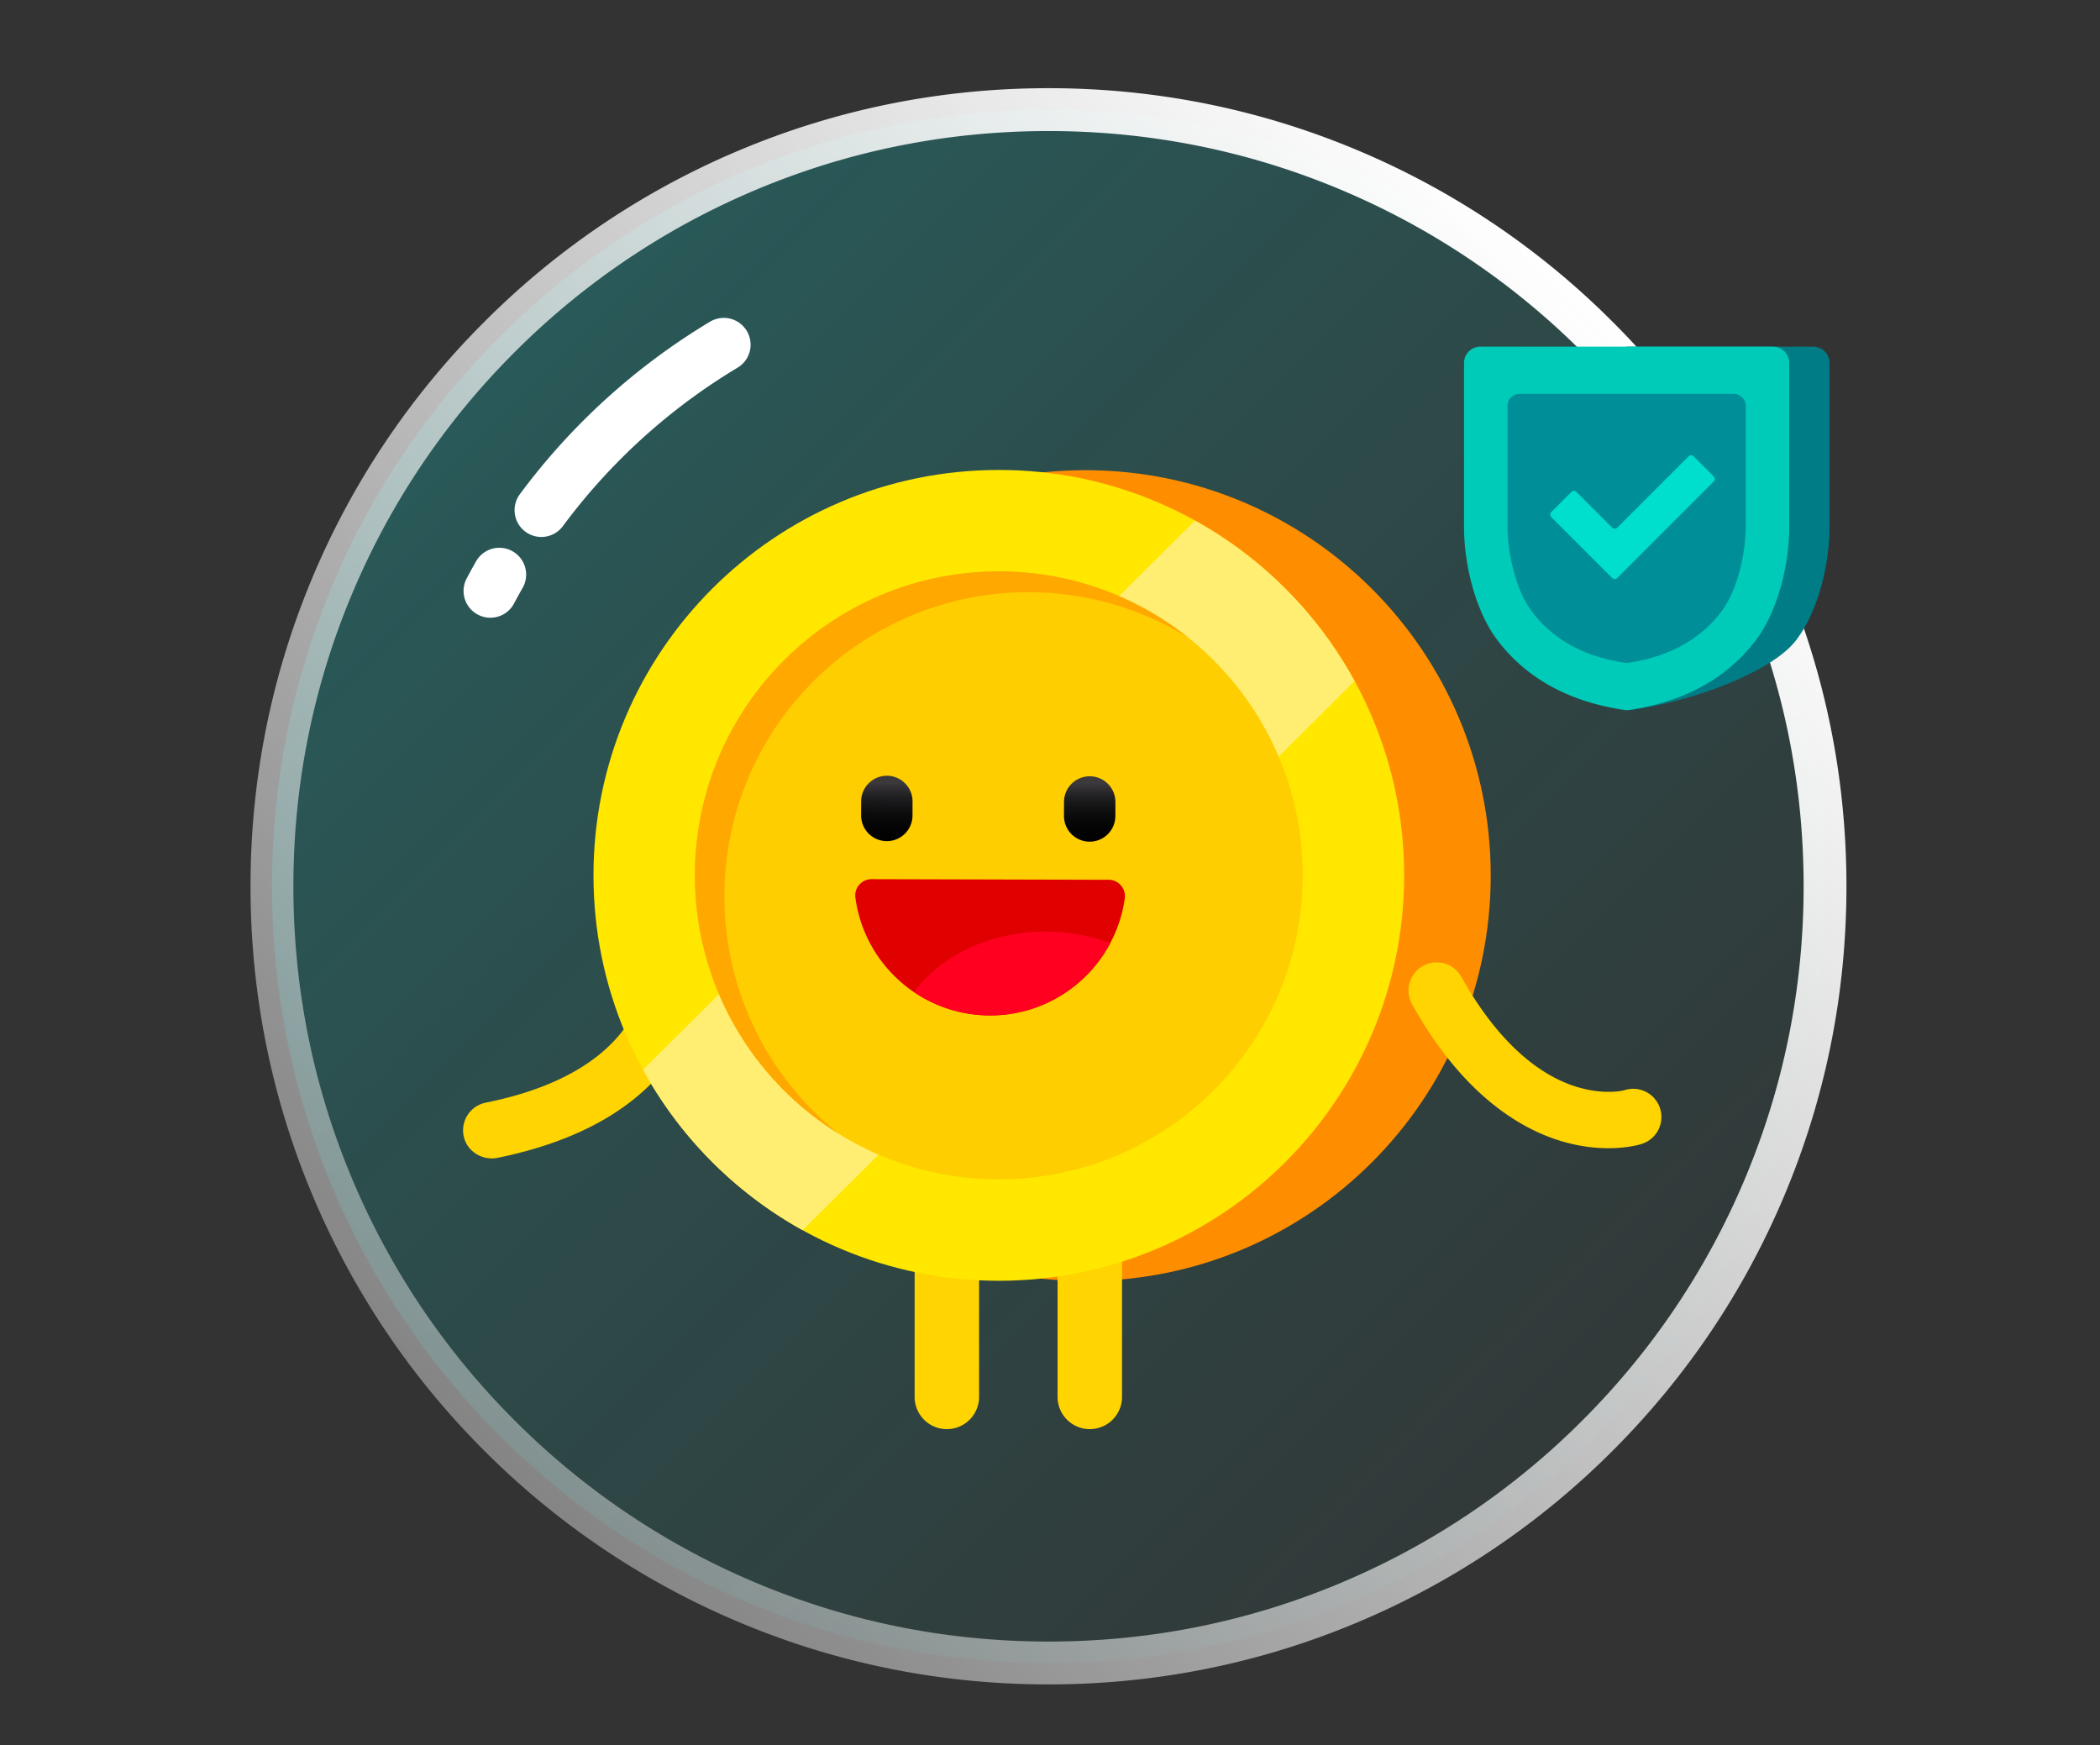 <svg width="201" height="167" viewBox="0 0 201 167" fill="none" xmlns="http://www.w3.org/2000/svg"><rect x="0" y="0" width="201" height="167" fill="#333333" stroke="none"/><path opacity=".2" d="M100.355 159.141c41.049 0 74.325-33.277 74.325-74.326 0-41.048-33.276-74.325-74.325-74.325S26.03 43.767 26.03 84.815c0 41.049 33.276 74.326 74.325 74.326z" fill="url(#paint0_linear_6009_4714)"/><path d="M103.887 122.588c21.426 0 38.796-17.37 38.796-38.797 0-21.426-17.37-38.796-38.796-38.796-21.427 0-38.797 17.37-38.797 38.796 0 21.427 17.37 38.797 38.797 38.797z" fill="#FF8D00"/><path d="M104.31 136.763a3.085 3.085 0 01-3.085-3.084v-18.637a3.085 3.085 0 116.169 0v18.637a3.084 3.084 0 01-3.084 3.084zm-13.683 0a3.084 3.084 0 01-3.084-3.084v-18.637a3.085 3.085 0 116.169 0v18.637a3.084 3.084 0 01-3.085 3.084zM64.219 94.014c1.575.033 2.684 1.57 2.208 3.071l-.017.05a15.777 15.777 0 01-2.122 4.226c-1.477 2.106-3.473 3.938-5.931 5.447-2.932 1.8-6.541 3.142-10.727 3.991-1.443.292-2.899-.582-3.234-2.015a2.699 2.699 0 012.096-3.263c10.717-2.154 13.832-7.216 14.736-9.875.34-1 1.279-1.67 2.333-1.647l.658.015zm89.73 15.867c-1.273 0-2.871-.169-4.674-.729-3.773-1.171-9.285-4.385-14.117-13.039a2.699 2.699 0 114.713-2.632c3.137 5.618 6.942 9.254 11.005 10.515 2.705.84 4.569.344 4.587.339a2.7 2.7 0 111.579 5.162c-.199.062-1.336.384-3.093.384z" fill="#FFD400"/><path d="M95.601 122.566c21.427 0 38.797-17.37 38.797-38.797 0-21.427-17.37-38.796-38.797-38.796-21.427 0-38.797 17.37-38.797 38.796 0 21.427 17.37 38.797 38.797 38.797z" fill="#FFE700"/><path d="M61.547 102.367a38.968 38.968 0 0015.278 15.358l52.831-52.553a38.97 38.97 0 00-15.278-15.359l-52.83 52.554z" fill="#FFEE72"/><path d="M95.601 112.861c16.067 0 29.091-13.025 29.091-29.092 0-16.066-13.024-29.091-29.09-29.091-16.068 0-29.092 13.025-29.092 29.091 0 16.067 13.024 29.092 29.091 29.092z" fill="#FFCE00"/><path d="M106.11 84.191c.94.003 1.675.838 1.547 1.77-.878 6.349-6.336 11.23-12.923 11.212-6.587-.017-12.019-4.927-12.863-11.28a1.565 1.565 0 011.556-1.761l22.683.06z" fill="#E10000"/><path d="M94.734 97.173c4.995.014 9.335-2.792 11.527-6.916a17.622 17.622 0 00-6.126-1.106c-5.388-.014-10.09 2.316-12.638 5.787a12.937 12.937 0 007.237 2.235z" fill="#FF0021"/><path d="M84.874 80.494a2.46 2.46 0 01-2.453-2.467l.003-1.338a2.46 2.46 0 114.92.014l-.003 1.338a2.46 2.46 0 01-2.467 2.453z" fill="url(#paint1_linear_6009_4714)"/><path d="M104.291 80.545a2.46 2.46 0 01-2.454-2.466l.004-1.338a2.46 2.46 0 114.92.013l-.004 1.338a2.46 2.46 0 01-2.466 2.453z" fill="url(#paint2_linear_6009_4714)"/><path opacity=".8" d="M69.338 85.69c.043-16.066 13.101-29.057 29.168-29.014a28.953 28.953 0 0115.247 4.36 28.966 28.966 0 00-18.075-6.358C79.61 54.635 66.552 67.626 66.51 83.693c-.028 10.47 5.48 19.662 13.768 24.808-6.688-5.348-10.964-13.582-10.94-22.81z" fill="#FF9F00"/><path d="M100.355 161.193c-10.31 0-20.313-2.02-29.73-6.003a76.122 76.122 0 01-24.276-16.367 76.124 76.124 0 01-16.368-24.277c-3.983-9.417-6.003-19.42-6.003-29.73 0-10.31 2.02-20.313 6.003-29.73a76.113 76.113 0 0116.367-24.277 76.113 76.113 0 0124.277-16.367c9.418-3.983 19.42-6.003 29.73-6.003 10.31 0 20.313 2.02 29.73 6.003a76.11 76.11 0 0124.277 16.367 76.094 76.094 0 0116.367 24.277c3.984 9.417 6.003 19.42 6.003 29.73 0 10.31-2.02 20.313-6.003 29.73-3.846 9.095-9.353 17.263-16.367 24.277a76.1 76.1 0 01-24.277 16.367c-9.418 3.983-19.42 6.003-29.73 6.003zm0-148.652c-9.758 0-19.223 1.911-28.132 5.679A72.034 72.034 0 0049.25 33.71a72.036 72.036 0 00-15.49 22.974c-3.767 8.909-5.678 18.374-5.678 28.132 0 9.758 1.91 19.223 5.679 28.132a72.027 72.027 0 0015.49 22.974 72.038 72.038 0 0022.974 15.49c8.91 3.768 18.374 5.679 28.132 5.679 9.758 0 19.223-1.911 28.132-5.679a72.033 72.033 0 0022.974-15.49 72.033 72.033 0 0015.49-22.974c3.768-8.909 5.679-18.374 5.679-28.132 0-9.758-1.911-19.223-5.679-28.132a72.03 72.03 0 00-15.49-22.974 72.038 72.038 0 00-22.974-15.49c-8.91-3.768-18.375-5.679-28.133-5.679z" fill="url(#paint3_linear_6009_4714)"/><path d="M51.814 51.386a2.564 2.564 0 01-2.056-4.093 62.952 62.952 0 0118.2-16.506 2.564 2.564 0 112.641 4.396A57.847 57.847 0 0053.875 50.35a2.56 2.56 0 01-2.06 1.035zm-4.881 7.729a2.564 2.564 0 01-2.263-3.766c.291-.548.594-1.099.901-1.638a2.564 2.564 0 014.457 2.536c-.282.495-.56 1.001-.826 1.504a2.567 2.567 0 01-2.269 1.364z" fill="#fff"/><path d="M173.554 33.175h-17.862V67.93c.087.013.172.027.261.039 6.39-.881 13.766-3.775 15.996-6.746 2.112-2.815 3.166-7.274 3.166-10.793V34.735c0-.862-.7-1.56-1.561-1.56z" fill="#007C86"/><path d="M155.691 33.175h-14.002a1.56 1.56 0 00-1.561 1.56v15.696c0 3.519 1.054 7.979 3.166 10.793 2.229 2.97 6.008 5.865 12.397 6.746 6.39-.881 10.169-3.775 12.398-6.746 2.112-2.815 3.166-7.274 3.166-10.793V34.735a1.56 1.56 0 00-1.561-1.56h-14.003z" fill="#00CBB9"/><path d="M155.691 37.693h-10.259c-.631 0-1.143.512-1.143 1.144v11.5c0 2.578.772 6.11 2.319 8.172 1.633 2.177 4.402 4.297 9.083 4.943 4.682-.646 7.45-2.766 9.084-4.943 1.547-2.062 2.319-5.594 2.319-8.172v-11.5c0-.632-.512-1.144-1.143-1.144h-10.26z" fill="#008F98"/><path d="M150.892 47.081l3.411 3.412a.349.349 0 00.493 0l6.817-6.817a.35.35 0 01.494 0l1.914 1.914a.35.35 0 010 .493l-9.225 9.225a.349.349 0 01-.493 0l-5.819-5.819a.35.35 0 010-.493l1.914-1.914a.35.35 0 01.494 0z" fill="#00DECE"/><defs><linearGradient id="paint0_linear_6009_4714" x1="48.68" y1="33.141" x2="149.329" y2="133.79" gradientUnits="userSpaceOnUse"><stop stop-color="#00F4F0"/><stop offset="1" stop-color="#00DACD" stop-opacity=".2"/></linearGradient><linearGradient id="paint1_linear_6009_4714" x1="84.888" y1="74.93" x2="84.871" y2="81.373" gradientUnits="userSpaceOnUse"><stop stop-color="#3B393C"/><stop offset=".067" stop-color="#312F32"/><stop offset=".25" stop-color="#1B1A1C"/><stop offset=".451" stop-color="#0C0C0C"/><stop offset=".68" stop-color="#030303"/><stop offset="1"/></linearGradient><linearGradient id="paint2_linear_6009_4714" x1="104.305" y1="74.981" x2="104.288" y2="81.424" gradientUnits="userSpaceOnUse"><stop stop-color="#3B393C"/><stop offset=".067" stop-color="#312F32"/><stop offset=".25" stop-color="#1B1A1C"/><stop offset=".451" stop-color="#0C0C0C"/><stop offset=".68" stop-color="#030303"/><stop offset="1"/></linearGradient><linearGradient id="paint3_linear_6009_4714" x1="154.361" y1="30.809" x2="46.349" y2="138.822" gradientUnits="userSpaceOnUse"><stop stop-color="#fff"/><stop offset="1" stop-color="#fff" stop-opacity=".4"/></linearGradient></defs></svg>